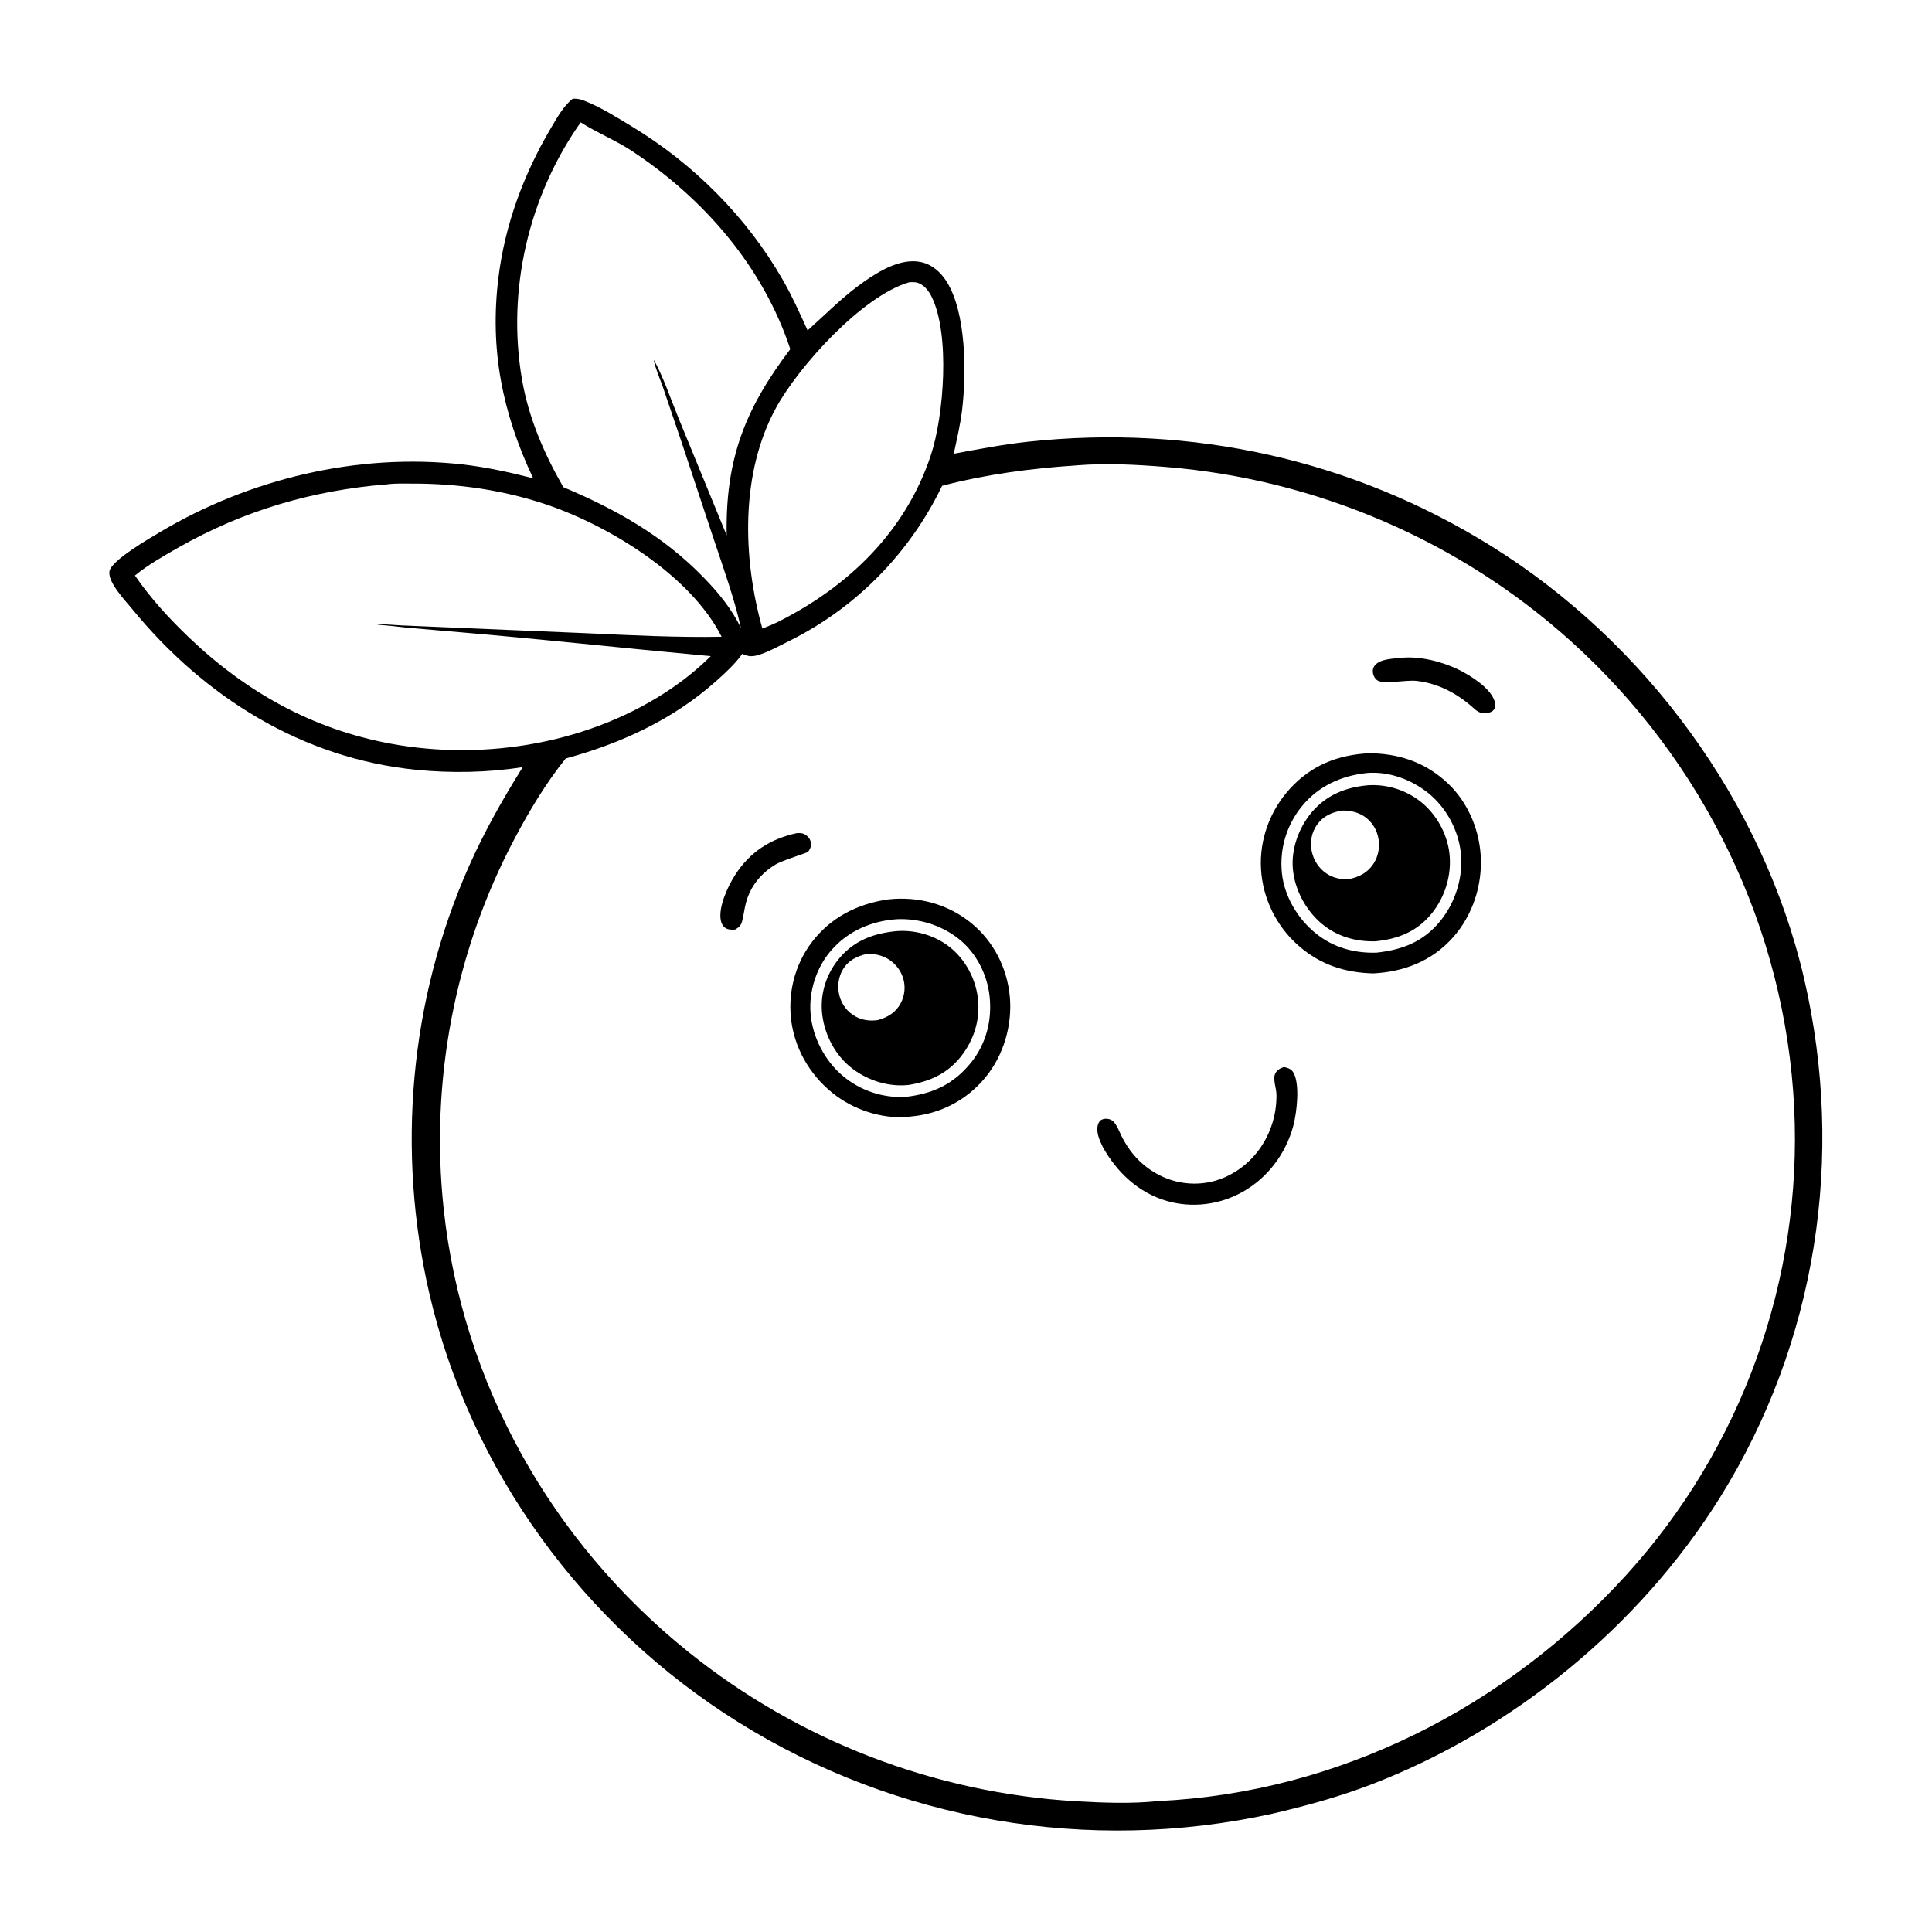 <svg version="1.1" xmlns="http://www.w3.org/2000/svg" style="display: block;" viewBox="0 0 2048 2048" width="1024" height="1024">
<path transform="translate(0,0)" fill="rgb(255,255,255)" d="M 0 0 L 2048 0 L 2048 2048 L 0 2048 L 0 0 z"/>
<path transform="translate(0,0)" fill="rgb(0,0,0)" d="M 607.084 104.673 C 611.52 104.418 614.778 105.032 618.933 106.624 C 636.417 113.321 653.611 124.284 669.594 133.943 C 735.195 173.588 791.624 230.086 829.8 296.683 C 839.725 313.996 847.863 332.094 856.078 350.255 C 875.941 332.491 893.61 314.252 915.555 298.811 C 931.883 287.322 954.887 273.539 975.693 277.685 C 987.518 280.042 996.697 287.981 1003.11 297.904 C 1024.44 330.923 1024.55 395.922 1019.84 434.805 C 1017.96 450.335 1014.33 465.706 1011.01 480.983 C 1037.35 476.109 1063.39 471.076 1090.06 468.221 C 1263.12 449.69 1433.36 486.973 1581.26 579.172 C 1744.08 680.666 1868.97 849.981 1912.44 1037.36 C 1956.1 1225.56 1925.74 1423.14 1823.2 1587.51 C 1738.09 1723.94 1603.57 1834.13 1453.51 1891.65 C 1419.06 1904.86 1383.67 1914.51 1347.77 1922.83 C 1153.83 1965.2 950.503 1930.53 782.137 1825.27 C 618.958 1723.26 498.294 1558.66 455.039 1370.79 C 420.328 1220.02 434.133 1060.6 496.835 918.931 C 513.097 882.187 532.786 847.269 554.082 813.239 C 517.036 818.992 478.387 819.744 441.079 816.007 C 319.924 803.87 216.171 738.641 139.865 645.278 C 132.676 636.483 114.203 617.356 116.004 605.659 C 117.771 594.179 157.978 570.99 168.9 564.46 C 264.297 507.426 379.198 479.948 490.001 492.303 C 515.576 495.155 540.222 500.713 565.147 506.987 C 532.539 437.645 518.927 370.784 528.366 294.224 C 535.256 238.343 554.931 185.144 583.441 136.703 C 589.818 125.868 597.078 112.499 607.084 104.673 z"/>
<path transform="translate(0,0)" fill="rgb(255,255,255)" d="M 963.87 299.209 C 966.885 299.07 969.947 298.868 972.863 299.801 C 979.496 301.921 984.378 308.179 987.382 314.166 C 1007.4 354.062 1000.61 440.785 986.657 482.819 C 959.955 563.251 899.519 621.614 825.211 658.932 C 819.615 661.743 813.991 664.028 808.132 666.226 C 787.168 591.523 784.632 501.388 822.81 431.949 C 846.935 388.07 914.093 313.572 963.87 299.209 z"/>
<path transform="translate(0,0)" fill="rgb(255,255,255)" d="M 615.541 129.721 C 633.014 140.857 652.543 148.623 670.003 160.145 C 746.165 210.405 808.903 282.756 837.75 370.108 C 789.56 433.625 768.863 486.902 770.312 567.541 L 719.947 444.921 C 711.384 424.119 703.787 401.062 693.104 381.363 L 693.632 382.67 L 692.996 381.64 C 694.947 391.305 699.52 401.188 702.768 410.547 L 721.944 467.071 L 756.884 572.377 C 767.146 603.142 778.31 634.006 785.417 665.684 C 775.659 645.361 761.467 628.165 745.84 612.094 C 703.028 568.063 653.387 540.114 597.161 516.434 C 576.758 481.017 560.331 442.833 553.344 402.346 C 537.04 307.885 560.211 207.981 615.541 129.721 z"/>
<path transform="translate(0,0)" fill="rgb(255,255,255)" d="M 410.452 513.407 C 418.953 512.246 428.383 512.657 437.005 512.638 C 484.243 512.529 531.734 519.153 576.656 533.975 C 644.556 556.38 732.06 609.739 764.925 674.996 C 717.516 675.848 670.112 673.45 622.763 671.277 L 489.515 665.669 L 425.004 662.911 C 417.021 662.607 407.201 661.138 399.42 662.427 C 410.314 662.581 421.256 664.372 432.097 665.411 L 487.474 670.179 C 571.476 677.271 655.295 686.505 739.244 694.225 L 753.414 695.541 C 740.877 707.976 727.046 719.276 712.488 729.262 C 627.346 787.669 514.814 807.008 413.985 788.293 C 330.893 772.871 260.586 733.534 199.842 675.271 C 178.923 655.207 159.456 634.014 143.04 610.068 C 156.936 598.655 173.178 589.473 188.764 580.604 C 257.885 541.274 331.273 519.69 410.452 513.407 z"/>
<path transform="translate(0,0)" fill="rgb(255,255,255)" d="M 1140.34 493.415 C 1140.92 493.359 1141.49 493.291 1142.07 493.246 C 1172.86 490.836 1205.58 492.542 1236.35 495.062 C 1395.29 508.073 1546.79 572.906 1665.29 679.775 C 1806.09 806.754 1892.55 984.339 1901.91 1173.94 C 1910.89 1355.83 1846.55 1534.66 1724.13 1669.31 C 1596.18 1810.04 1418.96 1900.23 1227.77 1909.21 C 1199.41 1912.23 1168.97 1911.03 1140.53 1909.38 C 990.614 1900.73 846.244 1844.96 729.359 1750.83 C 584.549 1634.2 490.209 1466.69 470.306 1281.49 C 455.772 1146.25 481.993 1008.8 545.624 888.72 C 561.219 859.292 578.736 829.988 599.674 804.014 C 658.224 788.051 713.079 762.944 758.833 722.245 C 768.762 713.413 779.18 703.892 786.884 693.052 C 793.827 696.552 798.682 696.116 806.013 693.662 C 816.074 690.295 826.212 684.56 835.773 679.855 C 907.075 644.768 964.359 586.404 998.699 514.939 C 1045.14 502.87 1092.53 496.516 1140.34 493.415 z"/>
<path transform="translate(0,0)" fill="rgb(0,0,0)" d="M 844.425 883.214 C 845.928 883.132 847.505 882.99 849.012 883.166 C 852.574 883.582 856.009 885.966 857.924 888.948 C 859.706 891.721 860.171 894.95 859.222 898.111 C 858.79 899.553 857.557 901.903 856.527 902.948 C 855.181 904.313 829.52 911.928 822.237 916.338 C 806.648 925.777 795.356 939.452 790.693 957.213 C 789.036 963.521 788.353 970.061 786.713 976.367 C 785.464 981.17 783.481 982.884 779.302 985.404 C 775.938 985.608 772.472 985.73 769.445 983.987 C 766.44 982.256 764.867 979.336 764.163 976.024 C 761.127 961.753 771.471 939.797 778.986 927.954 C 794.581 903.377 816.291 889.37 844.425 883.214 z"/>
<path transform="translate(0,0)" fill="rgb(0,0,0)" d="M 1484.74 697.416 C 1504.3 695.055 1528.83 701.325 1546.32 709.941 C 1558.86 716.115 1580.11 729.355 1584.36 743.41 C 1585.22 746.234 1585.45 749.611 1583.64 752.14 C 1581.6 754.999 1577.74 755.831 1574.44 755.973 C 1568.64 756.221 1565.71 753.974 1561.55 750.196 L 1560.58 749.301 C 1543.78 734.649 1524.1 724.315 1501.72 721.771 C 1490.14 720.455 1465.87 725.962 1459.63 720.903 C 1457.11 718.862 1455.5 715.68 1455.26 712.472 C 1455.05 709.732 1455.77 707.161 1457.6 705.081 C 1463.52 698.363 1476.54 698.264 1484.74 697.416 z"/>
<path transform="translate(0,0)" fill="rgb(0,0,0)" d="M 1361.06 1131.07 L 1362.54 1131.42 C 1366.52 1132.4 1369.35 1133.75 1371.35 1137.49 C 1378.15 1150.17 1374.59 1180.11 1370.83 1193.89 C 1362.85 1223.11 1343.71 1248.63 1317.16 1263.49 C 1292.75 1277.16 1263.66 1280.85 1236.74 1273.01 C 1206.77 1264.28 1183.9 1242.69 1168.99 1215.81 C 1165.7 1209.05 1161.5 1199.95 1163.87 1192.25 C 1164.56 1189.97 1165.66 1187.95 1167.9 1186.89 C 1171.67 1185.12 1177.11 1185.81 1180.08 1188.72 C 1184.01 1192.56 1186.59 1199.68 1189.07 1204.65 C 1198.9 1224.32 1214.03 1239.58 1234.5 1248.27 C 1254.15 1256.61 1276.9 1256.88 1296.61 1248.7 C 1332.19 1233.94 1353.84 1197.99 1353.09 1159.81 C 1352.97 1153.51 1348.84 1143.27 1352 1137.62 C 1354.13 1133.82 1357.09 1132.45 1361.06 1131.07 z"/>
<path transform="translate(0,0)" fill="rgb(0,0,0)" d="M 941.85 953.364 C 973.437 949.955 1004.64 958.282 1029.39 978.378 C 1052.99 997.531 1067.47 1025.69 1070.39 1055.86 C 1073.35 1086.38 1063.95 1118.87 1044.24 1142.49 C 1024.33 1166.36 997.111 1180.53 966.247 1183.45 C 939.243 1187.17 908.793 1177.93 887.023 1162.06 C 861.693 1143.61 843.758 1115.5 839.095 1084.35 C 834.585 1054.23 842.023 1023.26 860.467 998.912 C 880.552 972.396 909.34 957.831 941.85 953.364 z"/>
<path transform="translate(0,0)" fill="rgb(255,255,255)" d="M 950.415 974.419 C 973.936 973.266 998.066 980.701 1016.51 995.437 C 1034.89 1010.12 1046.45 1032.81 1049 1056.08 C 1051.76 1081.29 1045.44 1106.34 1029.47 1126.21 C 1010.72 1149.55 988.537 1159.57 959.243 1162.82 C 935.166 1163.82 911.633 1155.92 893.223 1140.31 C 874.028 1124.04 861.145 1099.11 859.2 1073.99 C 857.373 1050.39 865.513 1025.46 881.003 1007.57 C 898.816 986.994 923.597 976.284 950.415 974.419 z"/>
<path transform="translate(0,0)" fill="rgb(0,0,0)" d="M 947.037 987.379 C 966.515 984.969 987.362 990.141 1003.39 1001.41 C 1020.75 1013.62 1032.67 1033.63 1036.09 1054.51 C 1039.75 1076.86 1034.08 1098.74 1020.84 1117.01 C 1006.4 1136.94 987.063 1146.26 963.191 1150.07 C 942.132 1152.35 920.355 1145.56 903.573 1132.79 C 885.914 1119.36 874.494 1097.98 871.672 1076.09 C 869.002 1055.38 874.968 1034.63 887.807 1018.19 C 903.111 998.594 922.87 990.261 947.037 987.379 z"/>
<path transform="translate(0,0)" fill="rgb(255,255,255)" d="M 918.954 1011.21 C 925.675 1010.89 932.448 1012.11 938.538 1015.04 C 947.215 1019.21 954.032 1026.93 957.091 1036.06 C 960.142 1045.16 959.266 1055.06 954.743 1063.54 C 949.421 1073.5 940.948 1078.38 930.465 1081.36 C 922.33 1082.46 914.498 1081.62 907.179 1077.68 C 898.632 1073.09 892.381 1065.13 889.909 1055.75 C 887.429 1046.34 888.471 1036.01 893.544 1027.61 C 899.44 1017.86 908.284 1013.65 918.954 1011.21 z"/>
<path transform="translate(0,0)" fill="rgb(0,0,0)" d="M 1451.37 798.455 C 1481.77 798.771 1508.03 807.079 1531.28 827.186 C 1554.28 847.079 1567.76 876.817 1569.61 906.995 C 1571.53 938.277 1561.06 970.328 1540.14 993.793 C 1517.94 1018.7 1488.56 1030.11 1455.82 1031.85 C 1425.64 1031.12 1399.42 1022.59 1376.48 1002.46 C 1352.95 981.826 1338.52 952.428 1336.71 921.152 C 1334.92 890.028 1346.27 859.284 1367.21 836.261 C 1389.94 811.265 1418.07 800.142 1451.37 798.455 z"/>
<path transform="translate(0,0)" fill="rgb(255,255,255)" d="M 1449.47 819.386 C 1472.41 817.611 1495.6 826.163 1513.48 840.272 C 1532.56 855.328 1545.67 879.171 1548.44 903.312 C 1551.39 929.102 1543.19 956.024 1526.9 976.15 C 1509.05 998.214 1486.75 1006.85 1459.21 1009.85 C 1435.88 1010.63 1413.73 1004.52 1395.34 989.88 C 1375.91 974.396 1361.39 950.341 1358.86 925.428 C 1356.23 899.618 1363.88 874.424 1380.32 854.392 C 1397.85 833.043 1422.37 822.079 1449.47 819.386 z"/>
<path transform="translate(0,0)" fill="rgb(0,0,0)" d="M 1450.4 832.401 C 1470.13 831.202 1489.67 837.219 1505.29 849.315 C 1522.13 862.354 1533.95 883.211 1536.43 904.376 C 1539.09 927.089 1532.02 950.593 1517.65 968.333 C 1502.19 987.422 1482.21 995.35 1458.31 997.815 C 1437.52 998.424 1417.65 992.889 1401.46 979.488 C 1384.28 965.265 1372.44 943.27 1370.48 921.012 C 1368.63 899.997 1376.73 877.471 1390.2 861.418 C 1405.81 842.813 1426.59 834.374 1450.4 832.401 z"/>
<path transform="translate(0,0)" fill="rgb(255,255,255)" d="M 1421.93 859.319 C 1429.3 858.86 1437.19 860.393 1443.69 863.944 C 1452.2 868.599 1458.18 876.688 1460.6 886.042 C 1463.19 896.068 1461.6 906.962 1455.92 915.657 C 1449.74 925.116 1440.95 929.564 1430.24 931.854 C 1421.7 932.469 1413.65 930.883 1406.39 926.136 C 1398.11 920.71 1392.41 911.934 1390.45 902.259 C 1388.48 892.541 1390.32 882.431 1396.07 874.292 C 1402.41 865.318 1411.38 861.203 1421.93 859.319 z"/>
</svg>
